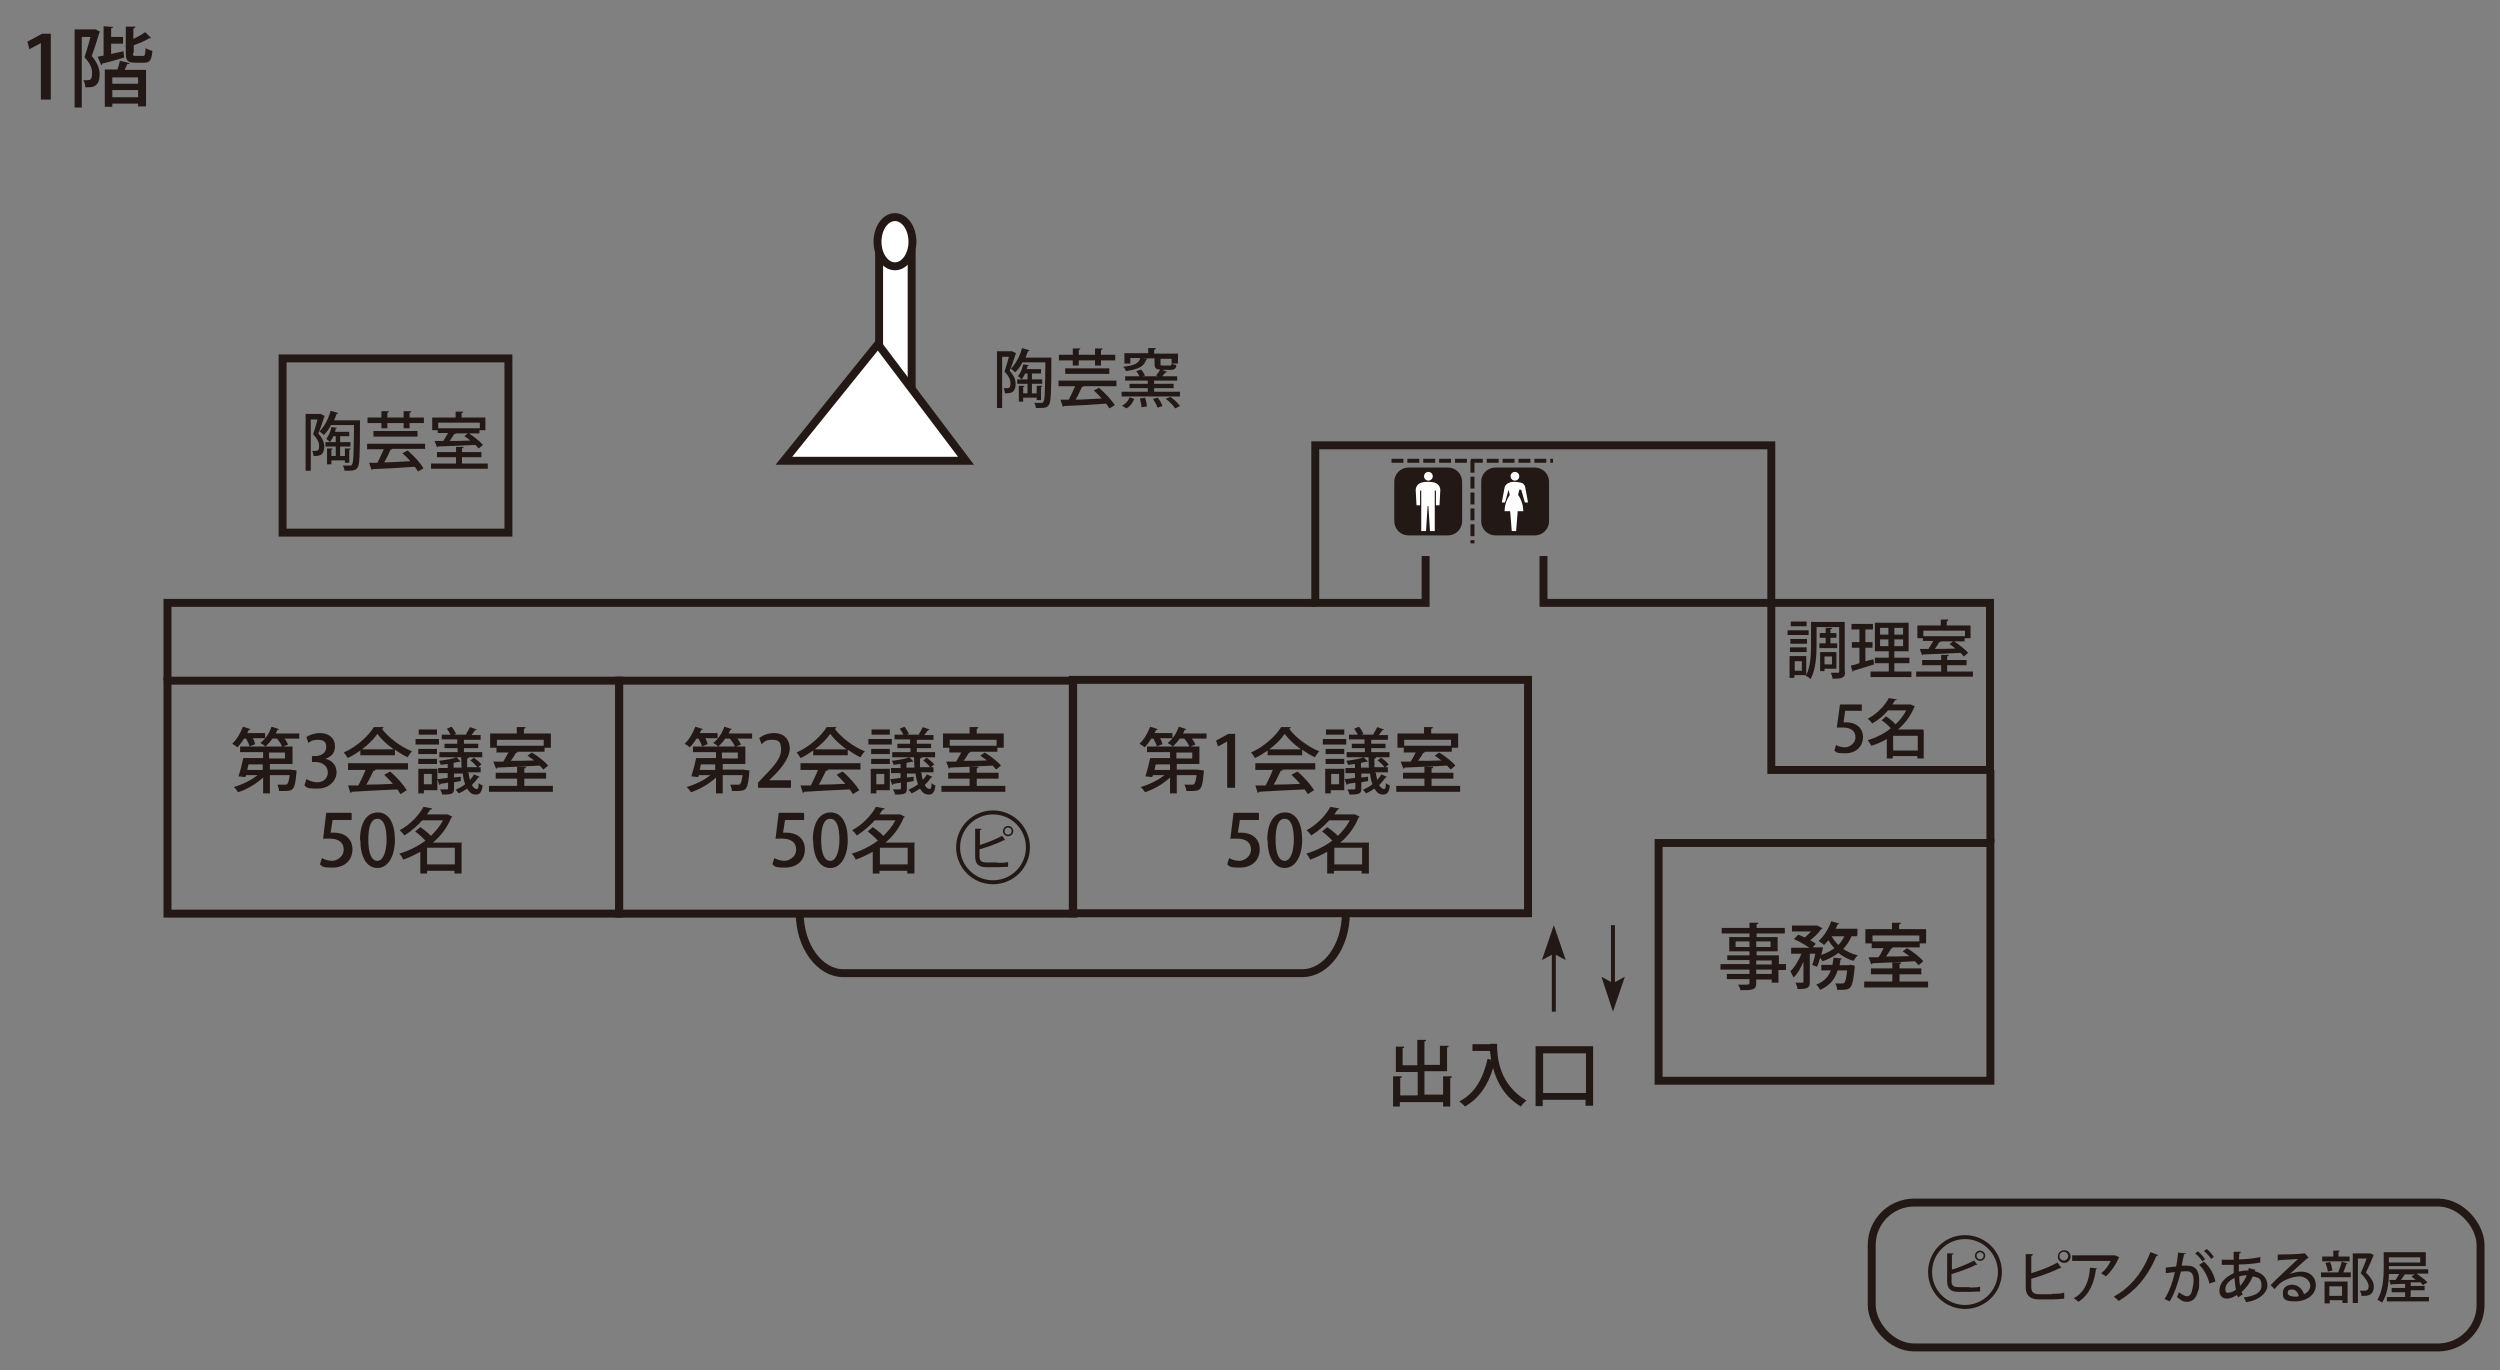 <?xml version="1.0" encoding="UTF-8"?>
<svg xmlns="http://www.w3.org/2000/svg" version="1.1" viewBox="0 0 629.9 345.3">
  <rect x="0" y="0" width="629.9" height="345.3" fill="#808080" stroke="none"/>
  <!-- Generator: Adobe Illustrator 28.7.2, SVG Export Plug-In . SVG Version: 1.2.0 Build 154)  -->
  <g>
    <g id="_レイヤー_1" data-name="レイヤー_1">
      <rect x="221.5" y="64" width="8.2" height="37.4" fill="#fff"/>
      <rect x="221.5" y="64" width="8.2" height="37.4" fill="none" stroke="#221815" stroke-miterlimit="10" stroke-width="2"/>
      <rect x="71.2" y="90.3" width="56.9" height="43.9" fill="none" stroke="#221815" stroke-miterlimit="10" stroke-width="2"/>
      <rect x="42.2" y="171.5" width="113.8" height="58.7" fill="none" stroke="#221815" stroke-miterlimit="10" stroke-width="2"/>
      <rect x="156" y="171.5" width="114.4" height="58.7" fill="none" stroke="#221815" stroke-miterlimit="10" stroke-width="2"/>
      <rect x="270.3" y="171.3" width="114.7" height="58.8" fill="none" stroke="#221815" stroke-miterlimit="10" stroke-width="2"/>
      <rect x="417.9" y="212.4" width="83.6" height="59.9" fill="none" stroke="#221815" stroke-miterlimit="10" stroke-width="2"/>
      <rect x="446.3" y="151.9" width="55.1" height="42.1" fill="none" stroke="#221815" stroke-miterlimit="10" stroke-width="2"/>
      <line x1="501.5" y1="194" x2="501.5" y2="212.4" fill="none" stroke="#221815" stroke-miterlimit="10" stroke-width="2"/>
      <polyline points="388.9 140.1 388.9 151.9 446.3 151.9 446.3 112.2 331.4 112.2 331.4 151.9 359.2 151.9 359.2 140.1" fill="none" stroke="#221815" stroke-miterlimit="10" stroke-width="2"/>
      <polyline points="42.2 171.5 42.2 151.9 331.4 151.9" fill="none" stroke="#221815" stroke-miterlimit="10" stroke-width="2"/>
      <path d="M339.1,230.1h0c0,8.3-4.9,15.1-11,15.1h-115.6c-6,0-11-6.8-11-15.1" fill="none" stroke="#221815" stroke-miterlimit="10" stroke-width="2"/>
      <polygon points="221.2 86.7 197.5 116.1 243.4 116.1 221.2 86.7" fill="#fff"/>
      <polygon points="221.2 86.7 197.5 116.1 243.4 116.1 221.2 86.7" fill="none" stroke="#221815" stroke-miterlimit="10" stroke-width="2"/>
      <path d="M229.9,60.9c0,3.4-2,6.2-4.4,6.2s-4.4-2.8-4.4-6.2,2-6.2,4.4-6.2,4.4,2.8,4.4,6.2" fill="#fff"/>
      <ellipse cx="225.5" cy="60.9" rx="4.4" ry="6.2" fill="none" stroke="#221815" stroke-miterlimit="10" stroke-width="2"/>
      <polygon points="10.3 25.1 10.3 10.9 10.2 10.9 7.4 12.4 6.9 10.5 10.6 8.5 12.8 8.5 12.8 25.1 10.3 25.1" fill="#221815"/>
      <path d="M23.9,7.3l1.3.7c0,.1-.1.2-.2.3-.5,1.7-1.2,4-1.9,5.8,1.5,1.8,2,3.2,2,4.6s-.3,2.3-1,2.8c-.6.5-1.3.5-2.6.5,0-.5-.2-1.3-.5-1.8.4,0,.8,0,1.1,0,.6,0,1.1-.2,1.1-1.7s-.5-2.5-1.9-4.1c.5-1.5,1.1-3.5,1.5-5.1h-2.2v17.8h-1.8V7.4h5.2ZM31.1,13l.2,1.5c-2,.6-4.1,1.2-5.5,1.5,0,.2-.1.3-.3.4l-.9-2.1,1.5-.3v-7.4l2.4.2c0,.2-.2.3-.5.3v2.2h3v1.7h-3v2.6l3.2-.7ZM29.5,17.7c.3-.7.6-1.7.7-2.4l2.5.6c0,.2-.2.2-.6.2-.2.4-.4,1-.7,1.5h5.4v9.2h-2v-.7h-6.5v.8h-1.9v-9.4h3.1ZM34.8,19.5h-6.5v1.6h6.5v-1.6ZM28.3,24.5h6.5v-1.8h-6.5v1.8ZM33.5,13.4c0,.6,0,.7.7.7h1.8c.5,0,.6-.3.7-2,.4.3,1.1.6,1.7.7-.2,2.4-.7,3-2.1,3h-2.3c-1.8,0-2.3-.5-2.3-2.4v-6.7h2.4c0,.3-.2.4-.5.5v2.6c1.1-.5,2.3-1.2,3-1.7l1.5,1.5c0,0-.2.1-.4,0-1,.6-2.6,1.3-4,1.8v1.9Z" fill="#221815"/>
      <path d="M62.9,188.2c-.1-.6-.5-1.4-.9-2.1h-.5c-.5.8-1.1,1.6-1.7,2.2-.3-.3-.9-.7-1.3-.9,1.1-1,2.1-2.7,2.7-4.3l1.9.6c0,.1-.2.2-.4.2-.1.3-.3.6-.4.8h4.5v1.3h-3.1c.3.5.5,1.1.6,1.5l-1.5.6ZM73.3,194h.4s1,.1,1,.1c0,.1,0,.3,0,.5-.4,4.4-.7,4.7-3.2,4.7s-.8,0-1.2,0c0-.5-.2-1.1-.4-1.6.8,0,1.5,0,1.9,0s.5,0,.6-.2c.2-.2.4-.8.6-2.2h-5v4.6h-1.7v-4c-1.7,1.6-4.1,3-6.3,3.7-.3-.4-.7-1-1.1-1.3,2.1-.6,4.4-1.7,6-3h-2.9l-.2.5-1.7-.2c.4-1.2.9-3.1,1.2-4.6h5v-1.5h-5.8v-1.4h13.2v4.4h-5.7v1.4h5.5ZM66.2,192.6h-3.6c-.1.5-.2,1-.3,1.4h3.9v-1.4ZM68.7,186c-.5.8-1.2,1.5-1.8,2.1-.3-.3-.9-.7-1.3-.9,1.2-.9,2.3-2.5,2.8-4.1.8.3,1.4.4,1.9.6,0,.1-.2.2-.4.2-.1.3-.3.6-.4.9h5.9v1.3h-3.7c.4.5.7,1.1.9,1.5l-1.5.6c-.2-.6-.7-1.4-1.3-2.1h-1.1ZM67.8,191.1h4v-1.5h-4v1.5Z" fill="#221815"/>
      <path d="M82,191.2c1.5.3,2.8,1.5,2.8,3.4s-1.7,4.1-4.8,4.1-2.7-.4-3.3-.8l.5-1.6c.5.3,1.6.8,2.7.8,1.9,0,2.7-1.3,2.7-2.5,0-1.7-1.5-2.6-3.1-2.6h-.9v-1.5h.9c1.2,0,2.7-.7,2.7-2.2s-.7-1.9-2.1-1.9-1.9.4-2.4.8l-.5-1.5c.7-.5,2-1,3.4-1,2.5,0,3.8,1.5,3.8,3.3s-.9,2.6-2.4,3.2h0Z" fill="#221815"/>
      <path d="M90.8,190.4v-1.3c-1,.7-2.1,1.4-3.2,1.9-.2-.4-.6-1-1-1.4,3.2-1.4,6.2-4.1,7.6-6.4h2.4c0,.3-.2.4-.4.4,1.7,2.3,4.8,4.6,7.6,5.7-.4.4-.8,1-1.1,1.5-1.1-.5-2.2-1.2-3.2-1.9v1.4h-8.6ZM87.7,193.9v-1.6h15.1v1.6h-8.6.4c0,.3-.2.3-.5.3-.5,1-1.1,2.4-1.8,3.5,2.1,0,4.4-.1,6.7-.2-.7-.8-1.5-1.6-2.2-2.3l1.5-.8c1.7,1.4,3.4,3.4,4.2,4.7l-1.6,1c-.2-.4-.5-.8-.8-1.2-4.2.2-8.6.4-11.5.6,0,.2-.2.2-.3.3l-.6-1.9c.8,0,1.7,0,2.6,0,.6-1.2,1.3-2.6,1.8-3.9h-4.5ZM99.2,188.8c-1.7-1.2-3.2-2.6-4.1-3.9-.9,1.3-2.3,2.7-3.9,3.9h8Z" fill="#221815"/>
      <path d="M110.6,187.6h-5.9v-1.4h5.9v1.4ZM110.2,193.7v5.4h-3.4v.8h-1.4v-6.2h4.8ZM105.4,188.7h4.7v1.3h-4.7v-1.3ZM105.4,191.2h4.7v1.3h-4.7v-1.3ZM110.1,185.1h-4.6v-1.3h4.6v1.3ZM108.8,195h-2v2.6h2v-2.6ZM118.1,194.8c0,.6.2,1.2.3,1.7.4-.4.8-.9,1-1.4l1.4.6c0,.1-.1.2-.3.2-.4.6-1,1.3-1.6,1.9.3.6.8,1,1.2,1s.5-.4.5-1.5c.3.3.7.5,1,.6-.2,1.7-.7,2.3-1.7,2.3s-1.6-.5-2.2-1.5c-.7.5-1.4.9-2.1,1.2-.2-.3-.6-.7-.8-.9.8-.4,1.7-.8,2.4-1.4-.3-.8-.5-1.7-.6-2.7h-2.2v1l1.7-.2v1.1s-1.7.3-1.7.3v1.6c0,1.3-.5,1.5-3,1.5,0-.4-.3-.9-.5-1.3.4,0,.8,0,1.2,0,.7,0,.8,0,.8-.3v-1.4c-.7.1-1.3.2-1.9.3,0,.1-.1.2-.3.3l-.5-1.5c.7,0,1.6-.2,2.6-.3v-1.2h-2.4v-1.3h2.4v-1c-.6,0-1.2.2-1.8.2,0-.3-.2-.7-.4-1,1.6-.2,3.4-.5,4.4-.9l1.1,1.1s-.1,0-.2,0,0,0-.1,0c-.4.1-.9.2-1.5.3v1.2h2c0-.8-.1-1.7-.1-2.6h1.9c0,.2-.1.3-.4.3,0,.8,0,1.5,0,2.2h3.4v1.3h-3.3ZM115.2,187.3v-1h-3.9v-1.2h2.2c-.2-.5-.6-1-.9-1.5l1.2-.5c.4.5.9,1.3,1.1,1.8l-.5.2h3.3c-.1,0-.2,0-.3-.1.3-.5.8-1.3,1-1.8l1.7.6c0,.1-.2.2-.4.2-.2.3-.6.8-.9,1.2h2.3v1.2h-4.2v1h3.6v1.1h-3.6v1h4.6v1.3h-10.8v-1.3h4.6v-1h-3.3v-1.1h3.3ZM120.3,193.4c-.3-.5-1.1-1.3-1.8-1.8l.9-.7c.7.5,1.5,1.2,1.9,1.7l-1,.8Z" fill="#221815"/>
      <path d="M132,198h7.3v1.5h-16.1v-1.5h7.1v-1.8h-5.4v-1.5h5.4v-1.5h2.2c0,.3-.1.4-.4.4v1.1h5.5v1.5h-5.5v1.8ZM125.1,189.4v-1h-1.6v-3.6h6.7v-1.6h2.2c0,.3-.1.4-.4.4v1.2h6.8v3.6h-1.6v1h-7,.2c0,.2-.2.3-.4.3-.3.6-.8,1.3-1.3,2,1.8,0,3.9,0,5.9-.1-.6-.4-1.1-.8-1.7-1.2l1.1-.8c1.5.9,3.3,2.3,4.1,3.3l-1.2,1c-.2-.3-.6-.6-.9-1-3.9.2-8,.4-10.7.5,0,.1-.1.2-.3.3l-.7-1.8h2.5c.4-.7.9-1.5,1.3-2.3h-3.1ZM137,186.4h-11.8v1.5h11.8v-1.5Z" fill="#221815"/>
      <path d="M88.6,204.9v1.7h-4.8l-.5,3.2c.3,0,.5,0,.9,0,2.5,0,4.6,1.4,4.6,4.2s-2,4.6-5,4.6-2.5-.4-3.2-.8l.5-1.6c.5.3,1.5.7,2.6.7s2.9-1,2.9-2.8-1.2-2.8-3.6-2.8-1.2,0-1.6.1l.8-6.6h6.2Z" fill="#221815"/>
      <path d="M90.7,211.7c0-4.4,1.7-7,4.5-7s4.3,2.8,4.3,6.9-1.7,7.1-4.4,7.1-4.3-2.8-4.3-6.9M97.4,211.6c0-3.2-.7-5.3-2.3-5.3s-2.3,1.9-2.3,5.3.8,5.3,2.3,5.3,2.3-2.5,2.3-5.3" fill="#221815"/>
      <path d="M116.3,212.1v8h-1.8v-.7h-6.9v.7h-1.7v-5.5c-1.4.8-2.9,1.5-4.3,2-.2-.5-.6-1.2-1-1.5,2.3-.7,4.6-1.8,6.6-3.3-.7-.7-1.7-1.7-2.6-2.3l1.3-1.1c.9.6,2,1.5,2.7,2.2,1.2-1.2,2.3-2.5,3-3.9h-5.2c-1.2,1.3-2.6,2.6-4.5,3.8-.3-.4-.8-1-1.2-1.3,2.9-1.6,4.9-3.9,6-5.9l2.2.4c0,.2-.2.3-.5.3-.3.4-.5.8-.8,1.2h5.2c0,0,1.2.6,1.2.6,0,.1-.2.2-.3.2-1,2.5-2.6,4.6-4.6,6.3h7.1ZM107.6,217.8h7v-4.2h-7v4.2Z" fill="#221815"/>
      <path d="M176.9,188.2c-.1-.6-.5-1.4-.9-2.1h-.5c-.5.8-1.1,1.6-1.7,2.2-.3-.3-.9-.7-1.3-.9,1.1-1,2.1-2.7,2.7-4.3l1.9.6c0,.1-.2.2-.4.2-.1.3-.3.6-.4.8h4.5v1.3h-3.1c.3.5.5,1.1.6,1.5l-1.5.6ZM187.4,194h.4s1,.1,1,.1c0,.1,0,.3,0,.5-.4,4.4-.7,4.7-3.2,4.7s-.8,0-1.2,0c0-.5-.2-1.1-.4-1.6.8,0,1.5,0,1.9,0s.5,0,.6-.2c.2-.2.4-.8.6-2.2h-5v4.6h-1.7v-4c-1.7,1.6-4.1,3-6.3,3.7-.3-.4-.7-1-1.1-1.3,2.1-.6,4.4-1.7,6-3h-2.9l-.2.5-1.7-.2c.4-1.2.9-3.1,1.2-4.6h5v-1.5h-5.8v-1.4h13.2v4.4h-5.7v1.4h5.5ZM180.2,192.6h-3.6c-.1.5-.2,1-.3,1.4h3.9v-1.4ZM182.8,186c-.5.8-1.2,1.5-1.8,2.1-.3-.3-.9-.7-1.3-.9,1.2-.9,2.3-2.5,2.8-4.1.8.3,1.4.4,1.9.6,0,.1-.2.2-.4.2-.1.3-.3.6-.4.9h5.9v1.3h-3.7c.4.5.7,1.1.9,1.5l-1.5.6c-.2-.6-.7-1.4-1.3-2.1h-1.1ZM181.9,191.1h4v-1.5h-4v1.5Z" fill="#221815"/>
      <path d="M199.2,198.5h-8.2v-1.3l1.4-1.5c2.9-2.9,4.4-4.8,4.4-6.8s-.6-2.5-2.3-2.5-2,.6-2.6,1.1l-.6-1.5c.8-.7,2.1-1.3,3.7-1.3,2.8,0,4,1.9,4,3.9s-1.7,4.6-4.1,6.9l-1.1,1.1h0s5.5,0,5.5,0v1.7Z" fill="#221815"/>
      <path d="M204.9,190.4v-1.3c-1,.7-2.1,1.4-3.2,1.9-.2-.4-.6-1-1-1.4,3.2-1.4,6.2-4.1,7.6-6.4h2.4c0,.3-.2.4-.4.4,1.7,2.3,4.8,4.6,7.6,5.7-.4.4-.8,1-1.1,1.5-1.1-.5-2.2-1.2-3.2-1.9v1.4h-8.6ZM201.7,193.9v-1.6h15.1v1.6h-8.6.4c0,.3-.2.3-.5.3-.5,1-1.1,2.4-1.8,3.5,2.1,0,4.4-.1,6.7-.2-.7-.8-1.5-1.6-2.2-2.3l1.5-.8c1.7,1.4,3.4,3.4,4.2,4.7l-1.6,1c-.2-.4-.5-.8-.8-1.2-4.2.2-8.6.4-11.5.6,0,.2-.2.2-.3.3l-.6-1.9c.8,0,1.7,0,2.6,0,.6-1.2,1.3-2.6,1.8-3.9h-4.5ZM213.3,188.8c-1.7-1.2-3.2-2.6-4.1-3.9-.9,1.3-2.3,2.7-3.9,3.9h8Z" fill="#221815"/>
      <path d="M224.7,187.6h-5.9v-1.4h5.9v1.4ZM224.2,193.7v5.4h-3.4v.8h-1.4v-6.2h4.8ZM219.5,188.7h4.7v1.3h-4.7v-1.3ZM219.5,191.2h4.7v1.3h-4.7v-1.3ZM224.2,185.1h-4.6v-1.3h4.6v1.3ZM222.8,195h-2v2.6h2v-2.6ZM232.2,194.8c0,.6.2,1.2.3,1.7.4-.4.8-.9,1-1.4l1.4.6c0,.1-.1.2-.3.2-.4.6-1,1.3-1.6,1.9.3.6.8,1,1.2,1s.5-.4.5-1.5c.3.3.7.5,1,.6-.2,1.7-.7,2.3-1.7,2.3s-1.6-.5-2.2-1.5c-.7.5-1.4.9-2.1,1.2-.2-.3-.6-.7-.8-.9.8-.4,1.7-.8,2.4-1.4-.3-.8-.5-1.7-.6-2.7h-2.2v1l1.7-.2v1.1s-1.7.3-1.7.3v1.6c0,1.3-.5,1.5-3,1.5,0-.4-.3-.9-.5-1.3.4,0,.8,0,1.2,0,.7,0,.8,0,.8-.3v-1.4c-.7.1-1.3.2-1.9.3,0,.1-.1.2-.3.3l-.5-1.5c.7,0,1.6-.2,2.6-.3v-1.2h-2.4v-1.3h2.4v-1c-.6,0-1.2.2-1.8.2,0-.3-.2-.7-.4-1,1.6-.2,3.4-.5,4.4-.9l1.1,1.1s-.1,0-.2,0,0,0-.1,0c-.4.1-.9.2-1.5.3v1.2h2c0-.8-.1-1.7-.1-2.6h1.9c0,.2-.1.3-.4.3,0,.8,0,1.5,0,2.2h3.4v1.3h-3.3ZM229.3,187.3v-1h-3.9v-1.2h2.2c-.2-.5-.6-1-.9-1.5l1.2-.5c.4.5.9,1.3,1.1,1.8l-.5.2h3.3c-.1,0-.2,0-.3-.1.3-.5.8-1.3,1-1.8l1.7.6c0,.1-.2.2-.4.2-.2.3-.6.8-.9,1.2h2.3v1.2h-4.2v1h3.6v1.1h-3.6v1h4.6v1.3h-10.8v-1.3h4.6v-1h-3.3v-1.1h3.3ZM234.4,193.4c-.3-.5-1.1-1.3-1.8-1.8l.9-.7c.7.5,1.5,1.2,1.9,1.7l-1,.8Z" fill="#221815"/>
      <path d="M246,198h7.3v1.5h-16.1v-1.5h7.1v-1.8h-5.4v-1.5h5.4v-1.5h2.2c0,.3-.1.4-.4.4v1.1h5.5v1.5h-5.5v1.8ZM239.2,189.4v-1h-1.6v-3.6h6.7v-1.6h2.2c0,.3-.1.4-.4.4v1.2h6.8v3.6h-1.6v1h-7,.2c0,.2-.2.3-.4.3-.3.6-.8,1.3-1.3,2,1.8,0,3.9,0,5.9-.1-.6-.4-1.1-.8-1.7-1.2l1.1-.8c1.5.9,3.3,2.3,4.1,3.3l-1.2,1c-.2-.3-.6-.6-.9-1-3.9.2-8,.4-10.7.5,0,.1-.1.2-.3.3l-.7-1.8h2.5c.4-.7.9-1.5,1.3-2.3h-3.1ZM251.1,186.4h-11.8v1.5h11.8v-1.5Z" fill="#221815"/>
      <path d="M202.6,204.9v1.7h-4.8l-.5,3.2c.3,0,.5,0,.9,0,2.5,0,4.6,1.4,4.6,4.2s-2,4.6-5,4.6-2.5-.4-3.2-.8l.5-1.6c.5.3,1.5.7,2.6.7s2.9-1,2.9-2.8-1.2-2.8-3.6-2.8-1.2,0-1.6.1l.8-6.6h6.2Z" fill="#221815"/>
      <path d="M204.8,211.7c0-4.4,1.7-7,4.5-7s4.3,2.8,4.3,6.9-1.7,7.1-4.4,7.1-4.3-2.8-4.3-6.9M211.5,211.6c0-3.2-.7-5.3-2.3-5.3s-2.3,1.9-2.3,5.3.8,5.3,2.3,5.3,2.3-2.5,2.3-5.3" fill="#221815"/>
      <path d="M230.4,212.1v8h-1.8v-.7h-7v.7h-1.7v-5.5c-1.4.8-2.9,1.5-4.3,2-.2-.5-.6-1.2-1-1.5,2.3-.7,4.6-1.8,6.6-3.3-.7-.7-1.7-1.7-2.6-2.3l1.3-1.1c.9.6,2,1.5,2.7,2.2,1.2-1.2,2.3-2.5,3-3.9h-5.2c-1.2,1.3-2.6,2.6-4.5,3.8-.3-.4-.8-1-1.2-1.3,2.9-1.6,4.9-3.9,6-5.9l2.2.4c0,.2-.2.3-.5.3-.3.4-.5.8-.8,1.2h5.2c0,0,1.2.6,1.2.6,0,.1-.2.2-.3.2-1,2.5-2.6,4.6-4.6,6.3h7.1ZM221.7,217.8h7v-4.2h-7v4.2Z" fill="#221815"/>
      <path d="M291.5,188.2c-.1-.6-.5-1.4-.9-2.1h-.5c-.5.8-1.1,1.6-1.7,2.2-.3-.3-.9-.7-1.3-.9,1.1-1,2.1-2.7,2.7-4.3l1.9.6c0,.1-.2.2-.4.2-.1.3-.3.6-.4.8h4.5v1.3h-3.1c.3.5.5,1.1.6,1.5l-1.5.6ZM301.9,194h.4s1,.1,1,.1c0,.1,0,.3,0,.5-.4,4.4-.7,4.7-3.2,4.7s-.8,0-1.2,0c0-.5-.2-1.1-.5-1.6.8,0,1.5,0,1.9,0s.5,0,.6-.2c.2-.2.4-.8.6-2.2h-5v4.6h-1.7v-4c-1.7,1.6-4.1,3-6.3,3.7-.3-.4-.7-1-1.1-1.3,2.1-.6,4.4-1.7,6-3h-2.9l-.2.5-1.7-.2c.4-1.2.9-3.1,1.2-4.6h5v-1.5h-5.8v-1.4h13.2v4.4h-5.7v1.4h5.5ZM294.8,192.6h-3.6c-.1.5-.2,1-.3,1.4h3.9v-1.4ZM297.3,186c-.5.8-1.2,1.5-1.8,2.1-.3-.3-.9-.7-1.3-.9,1.2-.9,2.3-2.5,2.8-4.1.8.3,1.4.4,1.9.6,0,.1-.2.2-.4.2-.1.3-.3.6-.4.9h5.9v1.3h-3.7c.4.5.7,1.1.9,1.5l-1.5.6c-.2-.6-.7-1.4-1.3-2.1h-1.1ZM296.4,191.1h4v-1.5h-4v1.5Z" fill="#221815"/>
      <polygon points="309.2 198.5 309.2 186.8 309.2 186.8 306.9 188.1 306.4 186.6 309.5 184.9 311.2 184.9 311.2 198.5 309.2 198.5" fill="#221815"/>
      <path d="M319.4,190.4v-1.3c-1,.7-2.1,1.4-3.2,1.9-.2-.4-.6-1-1-1.4,3.2-1.4,6.2-4.1,7.6-6.4h2.4c0,.3-.2.4-.4.4,1.7,2.3,4.8,4.6,7.6,5.7-.4.4-.8,1-1.1,1.5-1.1-.5-2.2-1.2-3.2-1.9v1.4h-8.6ZM316.3,193.9v-1.6h15.1v1.6h-8.6.4c0,.3-.2.3-.5.3-.5,1-1.1,2.4-1.8,3.5,2.1,0,4.4-.1,6.7-.2-.7-.8-1.5-1.6-2.2-2.3l1.5-.8c1.7,1.4,3.4,3.4,4.2,4.7l-1.6,1c-.2-.4-.5-.8-.8-1.2-4.2.2-8.6.4-11.5.6,0,.2-.2.2-.3.3l-.6-1.9c.8,0,1.7,0,2.6,0,.6-1.2,1.3-2.6,1.8-3.9h-4.5ZM327.8,188.8c-1.7-1.2-3.2-2.6-4.1-3.9-.9,1.3-2.2,2.7-3.9,3.9h8Z" fill="#221815"/>
      <path d="M339.2,187.6h-5.9v-1.4h5.9v1.4ZM338.7,193.7v5.4h-3.4v.8h-1.4v-6.2h4.8ZM334,188.7h4.7v1.3h-4.7v-1.3ZM334,191.2h4.7v1.3h-4.7v-1.3ZM338.7,185.1h-4.6v-1.3h4.6v1.3ZM337.4,195h-2v2.6h2v-2.6ZM346.7,194.8c0,.6.2,1.2.3,1.7.4-.4.8-.9,1-1.4l1.4.6c0,.1-.1.2-.3.2-.4.6-1,1.3-1.6,1.9.3.6.8,1,1.2,1s.5-.4.5-1.5c.3.3.7.5,1,.6-.2,1.7-.7,2.3-1.7,2.3s-1.6-.5-2.2-1.5c-.7.5-1.4.9-2.1,1.2-.2-.3-.6-.7-.8-.9.8-.4,1.7-.8,2.4-1.4-.3-.8-.5-1.7-.6-2.7h-2.2v1l1.7-.2v1.1s-1.7.3-1.7.3v1.6c0,1.3-.5,1.5-3,1.5,0-.4-.3-.9-.5-1.3.4,0,.8,0,1.2,0,.7,0,.8,0,.8-.3v-1.4c-.7.1-1.3.2-1.9.3,0,.1-.1.2-.3.3l-.5-1.5c.7,0,1.6-.2,2.6-.3v-1.2h-2.4v-1.3h2.4v-1c-.6,0-1.2.2-1.8.2,0-.3-.2-.7-.4-1,1.6-.2,3.4-.5,4.4-.9l1.1,1.1s-.1,0-.2,0,0,0-.1,0c-.4.1-.9.2-1.5.3v1.2h2c0-.8-.1-1.7-.1-2.6h1.9c0,.2-.1.3-.4.3,0,.8,0,1.5,0,2.2h3.4v1.3h-3.3ZM343.8,187.3v-1h-3.9v-1.2h2.2c-.2-.5-.6-1-.9-1.5l1.2-.5c.5.5.9,1.3,1.1,1.8l-.5.2h3.3c-.1,0-.2,0-.3-.1.3-.5.8-1.3,1-1.8l1.7.6c0,.1-.2.2-.4.2-.2.3-.6.8-.9,1.2h2.3v1.2h-4.2v1h3.6v1.1h-3.6v1h4.6v1.3h-10.8v-1.3h4.6v-1h-3.3v-1.1h3.3ZM348.9,193.4c-.3-.5-1.1-1.3-1.8-1.8l.9-.7c.7.5,1.5,1.2,1.9,1.7l-1,.8Z" fill="#221815"/>
      <path d="M360.6,198h7.3v1.5h-16.1v-1.5h7.1v-1.8h-5.4v-1.5h5.4v-1.5h2.2c0,.3-.1.4-.4.4v1.1h5.5v1.5h-5.5v1.8ZM353.7,189.4v-1h-1.6v-3.6h6.7v-1.6h2.2c0,.3-.1.4-.4.4v1.2h6.8v3.6h-1.6v1h-7,.2c0,.2-.2.3-.4.3-.3.6-.8,1.3-1.3,2,1.8,0,3.9,0,5.9-.1-.6-.4-1.1-.8-1.7-1.2l1.1-.8c1.5.9,3.3,2.3,4.1,3.3l-1.2,1c-.2-.3-.6-.6-.9-1-3.9.2-8,.4-10.7.5,0,.1-.1.2-.3.3l-.7-1.8h2.5c.5-.7.9-1.5,1.3-2.3h-3.1ZM365.6,186.4h-11.8v1.5h11.8v-1.5Z" fill="#221815"/>
      <path d="M317.2,204.9v1.7h-4.8l-.5,3.2c.3,0,.5,0,.9,0,2.5,0,4.6,1.4,4.6,4.2s-2,4.6-5,4.6-2.5-.4-3.2-.8l.5-1.6c.5.3,1.5.7,2.6.7s2.9-1,2.9-2.8-1.2-2.8-3.6-2.8-1.2,0-1.6.1l.8-6.6h6.2Z" fill="#221815"/>
      <path d="M319.3,211.7c0-4.4,1.7-7,4.5-7s4.3,2.8,4.3,6.9-1.7,7.1-4.4,7.1-4.3-2.8-4.3-6.9M326,211.6c0-3.2-.7-5.3-2.3-5.3s-2.3,1.9-2.3,5.3.8,5.3,2.3,5.3,2.3-2.5,2.3-5.3" fill="#221815"/>
      <path d="M344.9,212.1v8h-1.8v-.7h-7v.7h-1.7v-5.5c-1.4.8-2.9,1.5-4.3,2-.2-.5-.6-1.2-1-1.5,2.3-.7,4.6-1.8,6.6-3.3-.7-.7-1.7-1.7-2.6-2.3l1.3-1.1c.9.6,2,1.5,2.7,2.2,1.2-1.2,2.3-2.5,3-3.9h-5.2c-1.2,1.3-2.6,2.6-4.5,3.8-.3-.4-.8-1-1.2-1.3,2.9-1.6,4.9-3.9,6-5.9l2.2.4c0,.2-.2.3-.4.3-.3.4-.5.8-.8,1.2h5.2c0,0,1.2.6,1.2.6,0,.1-.2.2-.3.2-1,2.5-2.6,4.6-4.6,6.3h7.1ZM336.2,217.8h7v-4.2h-7v4.2Z" fill="#221815"/>
      <path d="M455.7,160h-5.3v-1.2h5.3v1.2ZM464.9,169.2c0,.8-.2,1.3-.7,1.5-.5.3-1.3.3-2.5.3,0-.4-.2-1.1-.4-1.5.4,0,.8,0,1.1,0s.6,0,.7,0c.2,0,.3,0,.3-.3v-11.2h-5.7v4.6c0,2.5-.2,6.2-1.5,8.5-.2-.2-.8-.7-1.2-.8v-.2c0,0-2.9,0-2.9,0v.7h-1.2v-5.5h4.2v4.8c1.1-2.2,1.2-5.2,1.2-7.5v-5.9h8.5v12.5ZM455.3,162.2h-4.2v-1.2h4.2v1.2ZM451,163.1h4.2v1.2h-4.2v-1.2ZM455.2,157.8h-4v-1.2h4v1.2ZM454,166.6h-1.8v2.4h1.8v-2.4ZM460,162.1v-1.4h-1.5v-1.2h1.5v-1.3h1.6c0,.2-.1.3-.4.3v1h1.5v1.2h-1.5v1.4h1.7v1.2h-4.5v-1.2h1.6ZM459.7,168.5v.6h-1.1v-4.8h4.1v4.2h-3ZM459.7,167.4h1.9v-2h-1.9v2Z" fill="#221815"/>
      <path d="M470,166.6l2-.5c0,0,0,.1.2,1.3-1.9.6-3.9,1.2-5.2,1.6,0,.1-.1.2-.2.3l-.5-1.6c.6-.1,1.4-.3,2.2-.6v-3.9h-1.9v-1.4h1.9v-3.2h-2v-1.4h5.4v1.4h-1.9v3.2h1.8v1.4h-1.8v3.5ZM477.3,169.2h4.3v1.4h-10.3v-1.4h4.6v-2.1h-3.5v-1.4h3.5v-1.6h-3.5v-7.2h8.5v7.2h-3.6v1.6h3.8v1.4h-3.8v2.1ZM473.7,159.9h2.1v-1.7h-2.1v1.7ZM473.7,162.8h2.1v-1.7h-2.1v1.7ZM479.5,158.2h-2.2v1.7h2.2v-1.7ZM479.5,161.1h-2.2v1.7h2.2v-1.7Z" fill="#221815"/>
      <path d="M490.6,169.2h6.5v1.3h-14.3v-1.3h6.3v-1.6h-4.8v-1.3h4.8v-1.3h1.9c0,.2-.1.3-.4.4v.9h4.9v1.3h-4.9v1.6ZM484.5,161.6v-.8h-1.4v-3.2h5.9v-1.5h1.9c0,.3-.1.3-.4.4v1.1h6v3.2h-1.5v.8h-6.2.2c0,.2-.2.2-.4.2-.3.5-.7,1.2-1.1,1.7,1.6,0,3.4,0,5.2-.1-.5-.4-1-.8-1.5-1.1l1-.8c1.3.8,2.9,2.1,3.7,3l-1.1.9c-.2-.3-.5-.5-.8-.9-3.5.2-7.1.3-9.5.4,0,.1-.1.2-.2.2l-.6-1.6h2.2c.4-.6.8-1.4,1.2-2h-2.7ZM495.1,158.9h-10.5v1.4h10.5v-1.4Z" fill="#221815"/>
      <path d="M469.1,177.6v1.5h-4.2l-.4,2.9c.2,0,.5,0,.8,0,2.2,0,4.1,1.3,4.1,3.7s-1.8,4.1-4.4,4.1-2.3-.3-2.8-.7l.4-1.4c.5.3,1.4.6,2.3.6s2.6-.9,2.6-2.5-1.1-2.5-3.2-2.5-1.1,0-1.5,0l.8-5.8h5.5Z" fill="#221815"/>
      <path d="M484.7,184v7.1h-1.6v-.6h-6.2v.6h-1.5v-4.9c-1.2.7-2.5,1.3-3.9,1.7-.2-.4-.6-1-.9-1.4,2-.6,4.1-1.6,5.8-3-.6-.7-1.5-1.5-2.3-2l1.1-1c.8.5,1.8,1.3,2.4,2,1.1-1,2-2.2,2.7-3.5h-4.6c-1,1.2-2.4,2.4-4,3.3-.2-.4-.7-.9-1.1-1.2,2.6-1.4,4.4-3.5,5.3-5.2l2,.3c0,.2-.2.2-.4.2-.2.4-.5.7-.7,1.1h4.6c0,0,1.1.5,1.1.5,0,0-.1.2-.2.2-.9,2.2-2.3,4.1-4.1,5.6h6.3ZM477,189.1h6.2v-3.7h-6.2v3.7Z" fill="#221815"/>
      <path d="M80.8,104.3l1,.5c0,0,0,.2-.1.2-.4,1.2-.9,2.9-1.5,4.2,1.1,1.3,1.5,2.3,1.5,3.3,0,2.5-1.6,2.4-2.7,2.4,0-.4-.2-.9-.3-1.3.3,0,.6,0,.9,0,.5,0,.8-.2.8-1.2s-.4-1.8-1.5-3c.4-1.1.8-2.6,1.1-3.7h-1.7v12.9h-1.3v-14.3h3.9ZM85.2,104.1c0,.1-.2.2-.4.2-.2.5-.4,1.1-.6,1.6h6.5c0,.1,0,.3,0,.5,0,8.2-.1,10.7-.6,11.4-.4.6-.8.8-2.2.8s-.7,0-1.1,0c0-.4-.2-.9-.4-1.3.8,0,1.5,0,1.8,0s.4,0,.5-.3c.4-.5.4-3,.5-9.9h-5.8c-.5,1-1.1,1.8-1.8,2.5-.2-.2-.8-.7-1.1-.9,1.2-1.2,2.3-3.2,2.8-5.2l1.7.5ZM87,116h-3.5v1h-1.1v-4h1.4c0,.2-.1.3-.3.3v1.6h1.1v-2.4h-2.6v-1.1h2.6v-1.5h-.6c-.2.5-.5,1-.9,1.5-.2-.3-.6-.6-.9-.8.7-.9,1.1-2,1.3-3l1.4.2c0,.1-.1.2-.3.2,0,.2-.1.5-.2.8h3.6v1.1h-2.3v1.5h2.6v1.1h-2.6v2.4h1.2v-1.9h1.4c0,.2,0,.3-.3.3v3.3h-1.1v-.6Z" fill="#221815"/>
      <path d="M107,113.1h-8.2c0,.1-.2.2-.4.2-.4.9-1,2.2-1.6,3.2,2,0,4.3-.2,6.6-.3-.6-.7-1.3-1.4-2-2l1.3-.7c1.5,1.3,3.2,3.1,4,4.5l-1.4.8c-.2-.4-.5-.8-.8-1.2-3.9.3-8,.5-10.6.6,0,.1-.2.2-.3.2l-.6-1.8c.6,0,1.3,0,2.1,0,.5-1,1.1-2.3,1.6-3.4h-4.2v-1.4h14.6v1.4ZM96.1,107.9v-1.3h-3.5v-1.4h3.5v-1.6h1.9c0,.2-.1.3-.4.4v1.2h4.1v-1.6h1.9c0,.3-.1.3-.4.4v1.2h3.6v1.4h-3.6v1.3h-1.5v-1.3h-4.1v1.3h-1.5ZM94.1,108.6h11.1v1.4h-11.1v-1.4Z" fill="#221815"/>
      <path d="M116.4,116.8h6.5v1.3h-14.3v-1.3h6.3v-1.6h-4.8v-1.3h4.8v-1.3h1.9c0,.2-.1.3-.4.4v.9h4.9v1.3h-4.9v1.6ZM110.3,109.2v-.8h-1.4v-3.2h5.9v-1.5h1.9c0,.3-.1.3-.4.4v1.1h6v3.2h-1.5v.8h-6.2.2c0,.2-.2.2-.4.2-.3.5-.7,1.2-1.1,1.7,1.6,0,3.4,0,5.2-.1-.5-.4-1-.8-1.5-1.1l1-.8c1.3.8,2.9,2.1,3.7,3l-1.1.9c-.2-.3-.5-.5-.8-.9-3.5.2-7.1.3-9.5.4,0,.1-.1.2-.2.2l-.6-1.6h2.2c.4-.6.8-1.4,1.2-2h-2.7ZM120.9,106.5h-10.5v1.4h10.5v-1.4Z" fill="#221815"/>
      <path d="M255,88.5l1,.5c0,0,0,.2-.1.2-.4,1.2-.9,2.9-1.5,4.2,1.1,1.3,1.5,2.3,1.5,3.3,0,2.5-1.6,2.4-2.7,2.4,0-.4-.2-.9-.3-1.3.3,0,.6,0,.9,0,.5,0,.8-.2.8-1.2s-.4-1.8-1.5-3c.4-1.1.8-2.6,1.1-3.7h-1.7v12.9h-1.3v-14.3h3.9ZM259.4,88.3c0,.1-.2.2-.4.2-.2.5-.4,1.1-.6,1.6h6.5c0,.1,0,.3,0,.5,0,8.2-.1,10.7-.6,11.4-.4.6-.8.8-2.2.8s-.7,0-1.1,0c0-.4-.2-.9-.4-1.3.8,0,1.5,0,1.8,0s.4,0,.5-.3c.4-.5.4-3,.5-9.9h-5.8c-.5,1-1.1,1.8-1.8,2.5-.2-.2-.8-.7-1.1-.9,1.2-1.2,2.3-3.2,2.8-5.2l1.7.5ZM261.3,100.2h-3.5v1h-1.1v-4h1.4c0,.2-.1.3-.3.3v1.6h1.1v-2.4h-2.6v-1.1h2.6v-1.5h-.6c-.2.5-.5,1-.9,1.5-.2-.3-.6-.6-.9-.8.7-.9,1.1-2,1.3-3l1.4.2c0,.1-.1.2-.3.2,0,.2-.1.5-.2.8h3.6v1.1h-2.3v1.5h2.6v1.1h-2.6v2.4h1.2v-1.9h1.4c0,.2,0,.3-.3.3v3.3h-1.1v-.6Z" fill="#221815"/>
      <path d="M281.2,97.3h-8.2c0,.1-.2.2-.4.2-.4.9-1,2.2-1.6,3.2,2,0,4.3-.2,6.6-.3-.6-.7-1.3-1.4-2-2l1.3-.7c1.5,1.3,3.2,3.1,4,4.4l-1.4.8c-.2-.4-.5-.8-.8-1.2-3.9.3-8,.5-10.6.6,0,.1-.2.2-.3.2l-.6-1.8c.6,0,1.3,0,2.1,0,.5-1,1.1-2.3,1.6-3.4h-4.2v-1.4h14.6v1.4ZM270.3,92.1v-1.3h-3.5v-1.4h3.5v-1.6h1.9c0,.2-.1.3-.4.4v1.2h4.1v-1.6h1.9c0,.3-.1.3-.4.4v1.2h3.6v1.4h-3.6v1.3h-1.5v-1.3h-4.1v1.3h-1.5ZM268.4,92.8h11.1v1.4h-11.1v-1.4Z" fill="#221815"/>
      <path d="M290.7,98.7h6.6v1.2h-14.7v-1.2h6.6v-.9h-4.6v-1.1h4.6v-.8h-5.7v-1.1h3.6c-.2-.4-.5-.9-.8-1.3l1.2-.4c.4.4.8,1.1,1,1.5l-.7.2h3.9l-.4-.2c.3-.4.8-1,1-1.5-1.1,0-1.4-.4-1.4-1.4v-1.4h-3.3s1.5.1,1.5.1c0,.1-.1.2-.3.2-.5,1.5-1.5,2.4-5.1,2.9-.1-.3-.4-.8-.7-1.1,3.1-.3,4-1,4.3-2.2h-2.5v1.4h-1.5v-2.6h6v-1.3h1.9c0,.3-.1.4-.4.4v1h6v2.5h-1.6v-1.2h-2.5s-.1,0-.3,0v1.3c0,.4,0,.4.6.4h1.7c.4,0,.4,0,.5-.5.3.2.8.3,1.2.4-.1.9-.5,1.2-1.5,1.2h-2.1l1.3.5c0,.1-.2.2-.4.1-.2.3-.6.7-.9,1h3.8v1.1h-5.8v.8h4.9v1.1h-4.9v.9ZM285.8,100.5c-.4.9-.9,1.8-2,2.4l-1.1-.7c.9-.4,1.6-1.2,1.9-2.1l1.2.4ZM287.6,102.6c0-.6-.2-1.5-.4-2.2l1.3-.2c.3.7.4,1.6.5,2.2l-1.4.2ZM291.6,102.6c-.2-.6-.7-1.5-1.1-2.1l1.2-.3c.5.6,1,1.5,1.2,2.1l-1.2.4ZM296,102.8c-.4-.7-1.4-1.7-2.3-2.3l1.2-.5c.9.6,1.9,1.6,2.4,2.3l-1.2.6Z" fill="#221815"/>
      <path d="M450,243v1.4h-1.9v3.2h-1.7v-.8h-3.9v.9c0,1.7-.8,1.8-4,1.8,0-.4-.3-1-.6-1.4.5,0,1,0,1.5,0,1.2,0,1.4,0,1.4-.5v-.9h-5.7v-1.3h5.7v-1.1h-7.3v-1.4h7.3v-1h-5.6v-1.2h5.6v-1h-5.1v-3.6h5.1v-.9h-7v-1.4h7v-1.3h2.2c0,.3-.1.4-.4.4v.9h7.1v1.4h-7.1v.9h5.3v3.6h-5.3v1h5.6v2.2h1.9ZM437.3,238.6h3.5v-1.4h-3.5v1.4ZM446.1,237.2h-3.6v1.4h3.6v-1.4ZM442.5,243h3.9v-1h-3.9v1ZM446.4,244.3h-3.9v1.1h3.9v-1.1Z" fill="#221815"/>
      <path d="M467.8,235.9h-1.3c-.5,1.2-1.2,2.3-2.1,3.2,1.1.7,2.3,1.3,3.7,1.6-.4.3-.8,1-1.1,1.4-1.4-.4-2.7-1.1-3.8-2-1.2.9-2.5,1.6-4,2.1-.1-.2-.4-.6-.6-.9-.2.8-.5,1.7-.8,2.3l-1.2-.5c.3-.7.6-1.8.8-2.8h-1.4v7.1c0,1.6-.6,1.8-3.1,1.8,0-.5-.3-1.2-.5-1.6.4,0,.9,0,1.2,0,.7,0,.8,0,.8-.3v-5c-.7,1.6-1.5,3.1-2.5,4-.2-.5-.6-1.2-.8-1.6,1.1-1,2.1-2.7,2.8-4.4h-2.6v-1.5h4.6c-1-.7-2.6-1.6-3.9-2.2l1.1-1.1c.5.2,1,.4,1.6.7.6-.4,1.1-1,1.6-1.5h-4.8v-1.5h6.4c0,0,1.3.7,1.3.7,0,0-.2.2-.3.2-.7.9-1.7,2-2.8,2.8.6.3,1,.6,1.4.9l-.8.9h2.6c0,.3-.3,1.5-.4,1.9,1.2-.4,2.4-1,3.3-1.7-.6-.6-1.1-1.3-1.5-2-.4.5-.8.9-1.1,1.2-.3-.3-1-.7-1.4-1,1.3-1.1,2.5-3,3.2-5l2,.6c0,.1-.2.2-.4.2-.1.4-.3.7-.5,1.1h5.5v1.5ZM465.9,243.1h.4s1,.2,1,.2c0,.1,0,.3,0,.5-.5,5.4-1,5.6-3.4,5.6s-.6,0-1,0c0-.5-.2-1.2-.5-1.6.7,0,1.4,0,1.7,0s.4,0,.6-.2c.3-.3.5-1.1.7-3.1h-2.4c-.6,2-1.8,3.8-4.4,4.9-.2-.4-.6-1-1-1.3,2.1-.8,3.1-2.1,3.7-3.6h-2.4v-1.4h2.8c.1-.6.2-1.2.3-1.8l2.1.2c0,.1-.2.3-.4.3,0,.4-.1.9-.2,1.4h2.6ZM461.5,235.9s.5,1,1.7,2.2c.6-.6,1.1-1.4,1.5-2.2h-3.2Z" fill="#221815"/>
      <path d="M478.5,247.3h7.3v1.5h-16.1v-1.5h7.1v-1.8h-5.4v-1.5h5.4v-1.5h2.2c0,.3-.1.4-.4.4v1.1h5.5v1.5h-5.5v1.8ZM471.6,238.7v-1h-1.6v-3.6h6.7v-1.6h2.2c0,.3-.1.4-.4.4v1.2h6.8v3.6h-1.6v1h-7,.2c0,.2-.2.3-.4.3-.3.6-.8,1.3-1.3,2,1.8,0,3.9,0,5.9-.1-.6-.4-1.1-.8-1.7-1.2l1.1-.8c1.5.9,3.3,2.3,4.1,3.3l-1.2,1c-.2-.3-.6-.6-.9-1-3.9.2-8,.4-10.7.5,0,.1-.1.2-.3.3l-.7-1.8h2.5c.5-.7.9-1.5,1.3-2.3h-3.1ZM483.6,235.7h-11.8v1.5h11.8v-1.5Z" fill="#221815"/>
      <path d="M386.7,134.9h-9.9c-2,0-3.6-1.6-3.6-3.6v-9.9c0-2,1.6-3.6,3.6-3.6h9.9c2,0,3.6,1.6,3.6,3.6v9.9c0,2-1.6,3.6-3.6,3.6" fill="#221815"/>
      <path d="M381.7,121.1c.6,0,1.1-.5,1.1-1.1s-.5-1.1-1.1-1.1-1.1.5-1.1,1.1.5,1.1,1.1,1.1" fill="#fff"/>
      <path d="M383.3,123.4l.9,3.2h.8l-.7-3.8c-.1-.6-.5-1.1-1.2-1.2-.4-.1-.9-.2-1.4-.2s-.9,0-1.4.2c-.6.2-1.1.7-1.2,1.2l-.7,3.8h.8l.9-3.2.3,1.3c-.8,1.2-1.3,2.6-1.3,4.1h1.4l.4,5h1.1l.4-5h1.4c0-1.5-.5-3-1.3-4.1l.3-1.3Z" fill="#fff"/>
      <path d="M364.8,134.9h-9.9c-2,0-3.6-1.6-3.6-3.6v-9.9c0-2,1.6-3.6,3.6-3.6h9.9c2,0,3.6,1.6,3.6,3.6v9.9c0,2-1.6,3.6-3.6,3.6" fill="#221815"/>
      <path d="M359.9,121.1c.6,0,1.1-.5,1.1-1.1s-.5-1.1-1.1-1.1-1.1.5-1.1,1.1.5,1.1,1.1,1.1" fill="#fff"/>
      <path d="M361.6,121.6c-.5-.1-1.1-.2-1.7-.2s-1.1,0-1.7.2c-.9.2-1.5,1-1.5,1.9l.2,3.8h.9v-3.7h.3v10.2h1.2l.4-6.3h.2l.4,6.3h1.2v-10.2h.3v3.7h.9l.2-3.8c0-.9-.6-1.7-1.5-1.9" fill="#fff"/>
      <line x1="350.6" y1="116.1" x2="391.3" y2="116.1" fill="none" stroke="#221815" stroke-dasharray="3 1" stroke-miterlimit="10"/>
      <line x1="406.4" y1="233.1" x2="406.4" y2="254.9" fill="#221815"/>
      <line x1="406.4" y1="233.1" x2="406.4" y2="248.9" fill="none" stroke="#221815" stroke-miterlimit="10"/>
      <polygon points="403.5 246.1 406.4 247.7 409.4 246.1 406.4 254.9 403.5 246.1" fill="#221815"/>
      <line x1="391.5" y1="233.1" x2="391.5" y2="254.9" fill="#221815"/>
      <line x1="391.5" y1="239" x2="391.5" y2="254.9" fill="none" stroke="#221815" stroke-miterlimit="10"/>
      <polygon points="388.5 241.9 391.5 240.3 394.5 241.9 391.5 233.1 388.5 241.9" fill="#221815"/>
      <path d="M363.6,271.2h2.2c0,.3-.1.4-.4.4v7.2h-1.8v-1.1h-10.9v1.1h-1.7v-7.6h2.2c0,.3-.1.4-.4.4v4.4h4.4v-5.9h-5.5v-6.4h2.1c0,.3-.1.4-.4.4v4.3h3.7v-6.4h2.2c0,.3-.1.4-.4.4v5.9h3.9v-4.8h2.2c0,.3-.1.4-.4.4v6h-5.7v5.9h4.7v-4.8Z" fill="#221815"/>
      <path d="M375.5,263h1.7c0,3.3.4,10.1,7.4,14.3-.4.3-1.1,1-1.4,1.5-4.2-2.5-6.1-6.3-7-9.7-1.3,4.4-3.6,7.7-7.1,9.7-.3-.4-1-1-1.4-1.3,3.8-1.9,6-5.7,7.1-10.7l.9.2c-.1-.8-.2-1.5-.3-2.2h-4.4v-1.7h4.3Z" fill="#221815"/>
      <path d="M387,263.6h14.4v15h-1.9v-1.5h-10.8v1.6h-1.8v-15.1ZM388.8,275.4h10.8v-10h-10.8v10Z" fill="#221815"/>
      <line x1="371" y1="116.1" x2="371" y2="136.9" fill="none" stroke="#221815" stroke-dasharray="3 1" stroke-miterlimit="10"/>
      <path d="M251.4,217.4c.6,0,1.9,0,2.6-.2v1.2c-.7,0-1.9.1-2.5.1h-2.9c-2,0-2.9-.8-2.9-2.7v-7h1.6c0,.2-.1.3-.4.3v3.8c1.7-.5,4.1-1.5,5.6-2.3l.8,1.1s0,0-.2,0-.1,0-.2,0c-1.3.7-4,1.7-6.1,2.3v1.8c0,1.1.5,1.5,1.7,1.5h2.7ZM254,208.1c.7,0,1.3.6,1.3,1.3s-.6,1.3-1.3,1.3-1.3-.6-1.3-1.3.6-1.3,1.3-1.3M254.9,209.4c0-.5-.4-.9-.9-.9s-.9.4-.9.9.4.9.9.9.9-.4.9-.9" fill="#221815"/>
      <circle cx="250.2" cy="213.5" r="8.8" fill="none" stroke="#221815" stroke-miterlimit="10"/>
      <path d="M496.3,324.4c.6,0,1.9,0,2.6-.2v1.2c-.7,0-1.9.1-2.5.1h-2.9c-2,0-2.9-.8-2.9-2.7v-7h1.6c0,.2-.1.3-.4.3v3.8c1.7-.5,4.1-1.5,5.6-2.3l.8,1.1s0,0-.2,0-.1,0-.2,0c-1.3.7-4,1.7-6.1,2.3v1.8c0,1.1.5,1.5,1.7,1.5h2.7ZM498.9,315.1c.7,0,1.3.6,1.3,1.3s-.6,1.3-1.3,1.3-1.3-.6-1.3-1.3.6-1.3,1.3-1.3M499.8,316.4c0-.5-.4-.9-.9-.9s-.9.4-.9.9.4.9.9.9.9-.4.9-.9" fill="#221815"/>
      <circle cx="495.1" cy="320.5" r="8.8" fill="none" stroke="#221815" stroke-miterlimit="10"/>
      <path d="M517,326c.7,0,2.2,0,3.1-.3v1.5c-.8.1-2.3.2-2.9.2h-3.4c-2.3,0-3.4-1-3.4-3.1v-8.3h1.8c0,.3-.1.4-.4.4v4.4c2-.6,4.9-1.7,6.6-2.7l1,1.4s-.1,0-.2,0-.2,0-.2,0c-1.5.8-4.7,2-7.2,2.7v2.1c0,1.3.6,1.8,2,1.8h3.2ZM520.1,315c.9,0,1.6.7,1.6,1.6s-.7,1.6-1.6,1.6-1.6-.7-1.6-1.6.7-1.6,1.6-1.6M521.1,316.5c0-.6-.5-1.1-1.1-1.1s-1.1.5-1.1,1.1.5,1.1,1.1,1.1,1.1-.5,1.1-1.1" fill="#221815"/>
      <path d="M534,316.8c0,0-.1.1-.2.2-.7,1.7-1.9,3.4-3.2,4.6-.3-.2-.9-.6-1.2-.8,1.1-.8,2-2.1,2.4-3.1h-9.7v-1.4h10.7c0-.1,1.2.5,1.2.5ZM528.5,319.5c0,.1-.2.2-.4.3-.4,3.2-1.6,6.4-4.4,8.2-.3-.2-.8-.7-1.2-.9,2.8-1.5,3.9-4.4,4.1-7.7l1.9.2Z" fill="#221815"/>
      <path d="M543.7,316.3c0,.1-.3.2-.4.2-2.3,5.5-5.6,9-9.5,11.3-.2-.3-.8-.8-1.2-1.1,3.8-2.1,7.1-5.6,9.2-11.2l1.9.7Z" fill="#221815"/>
      <path d="M550.8,315.7c0,.2-.2.3-.5.3-.2.7-.4,2-.6,2.9.5,0,1.1,0,1.4,0,2.3,0,3,1.5,3,3.7s0,2-.4,3c-.4,1.6-1.4,2.4-2.6,2.4s-1.4-.3-2.6-1.2c.2-.4.4-.8.5-1.2,1.1.8,1.6,1,2,1,.7,0,1.1-.5,1.3-1.4.2-.8.4-2,.4-2.6,0-1.5-.5-2.3-1.7-2.3-.4,0-.9,0-1.5.1-.7,2.7-1.5,5.3-2.8,7.5l-1.3-.6c1.3-2.2,2-4.2,2.6-6.8l-2.3.3v-1.4c-.1,0,2.6-.3,2.6-.3.2-1,.4-2.3.5-3.5l1.9.2ZM554.9,317.8c-.3-.6-1.2-1.5-1.8-2l.7-.5c.7.5,1.4,1.4,1.8,2l-.7.5ZM556.7,323.5c-.4-1.9-1.4-3.7-2.6-4.8l1.2-.8c1.4,1.2,2.5,3,2.9,5l-1.5.5ZM557.1,317.2c-.3-.6-1.2-1.5-1.8-2l.7-.5c.7.5,1.4,1.4,1.8,2l-.7.5Z" fill="#221815"/>
      <path d="M568.2,319.8c0,.2,0,.3-.1.5,2.2.5,3.2,2,3.2,3.6s-1.8,3.7-5.4,4.2c0-.3-.4-.9-.6-1.2,2.7-.3,4.5-1.2,4.5-2.9s-.4-2.1-2.2-2.4c-.6,1.5-1.6,2.9-2.8,3.9,0,.2.2.4.3.6l-1.2.8c0-.2-.2-.4-.3-.6-1.1.7-2,.9-2.5.9-1.3,0-1.9-.9-1.9-2,0-2,1.6-3.5,3.6-4.4,0-.7,0-1.4,0-2.1-.7,0-1.3,0-1.9,0s-.8,0-1.1,0v-1.3c.6,0,1.9,0,3,0,0-.6,0-1.4,0-2h1.8c0,.3-.2.4-.4.4,0,.5,0,1.1-.1,1.5,1.5,0,3.9-.2,5.4-.6v1.4c-1.4.3-3.8.5-5.4.5,0,.6,0,1.2,0,1.8,1.1-.3,2-.3,2.4-.3,0-.2,0-.4.1-.6l1.4.4ZM563.4,325c-.2-.8-.3-1.8-.4-3-1.3.6-2.3,1.6-2.3,2.8s.7.9.9.9c.5,0,1.2-.3,1.8-.8M566.2,321.3c-1,0-1.6.2-2,.3,0,.9.1,1.7.2,2.4.7-.7,1.3-1.7,1.7-2.7" fill="#221815"/>
      <path d="M576.7,321.1c.9-.4,2.2-.7,3.1-.7,2.2,0,3.7,1.3,3.7,3.5s-2.2,4-5.2,4-3.1-.8-3.1-2.2,1.1-2,2.4-2,2.6,1.1,2.9,2.4c.9-.4,1.6-1.2,1.6-2.2s-1.1-2.3-2.7-2.3-4,.9-5,1.8c-.4.4-.9.9-1.3,1.4l-1-1c1.1-1.2,5-4.8,6.9-6.6-.8.1-3.4.2-4.8.3,0,0-.2.2-.3.2v-1.6c1.7,0,5.6-.1,6.6-.3h.2c0-.1,1,1.1,1,1.1,0,0-.2.1-.4.2-.9.7-3.3,3-4.5,4h0ZM578.1,326.7c.3,0,.8,0,1.1-.1-.1-.9-.8-1.7-1.7-1.7s-1.1.3-1.1.9,1,.9,1.8.9" fill="#221815"/>
      <path d="M589.2,320.4c.3-.7.7-1.8.8-2.5l1.5.4c0,0-.2.2-.3.2-.2.6-.5,1.5-.8,2.1h1.9v1.2h-7.5v-1.2h4.8-.4ZM592,316.6v1.2h-6.9v-1.2h2.8v-1.5h1.6c0,.2,0,.3-.3.3v1.2h2.8ZM585.7,328.4v-5.5h5.8v5.4h-1.3v-.7h-3.2v.8h-1.3ZM587.1,318c.3.7.5,1.6.6,2.1l-1.2.3c0-.6-.3-1.5-.6-2.2l1.1-.2ZM590.1,324.1h-3.2v2.4h3.2v-2.4ZM597.2,315.8l.9.4c0,0,0,.1-.1.2-.5,1.2-1.1,2.7-1.9,4.2,1.4,1.4,2,2.5,2,3.5,0,2.4-1.7,2.4-2.5,2.4s-.4,0-.6,0c0-.4-.2-.9-.4-1.3.5,0,.9,0,1.2,0,.9,0,1-.6,1-1.2s-.6-1.8-2-3.2c.6-1.3,1.1-2.6,1.5-3.7h-2.2v11.2h-1.3v-12.5h4.5Z" fill="#221815"/>
      <path d="M607.3,326.8h4.7v1.1h-10.6v-1.1h4.6v-1.2h-3.4v-1.1h3.4v-1c-1.3,0-2.4,0-3.4.1,0,.1-.1.2-.2.2l-.4-1.3h1.6c.3-.5.6-1,.9-1.5h-2.6c0,2.3-.4,5.2-1.7,7.2-.3-.2-.9-.6-1.2-.7,1.4-2.3,1.6-5.6,1.6-7.9v-4.1h10.6v3.5h-9.3v.8h9.9v1.1h-2.9c1,.7,2.2,1.6,2.7,2.2l-1.1.7c-.2-.2-.4-.4-.6-.7-.8,0-1.6,0-2.3,0,0,0-.1,0-.2,0v.9h3.5v1.1h-3.5v1.2ZM609.8,316.8h-7.9v1.3h7.9v-1.3ZM608.4,321.1h-2.5c-.3.4-.6,1-1,1.4,1.2,0,2.5,0,3.8,0-.4-.3-.8-.6-1.1-.9l.8-.5Z" fill="#221815"/>
      <rect x="471.6" y="303" width="153.4" height="36.5" rx="10.7" ry="10.7" fill="none" stroke="#221815" stroke-miterlimit="10" stroke-width="2"/>
    </g>
  </g>
</svg>